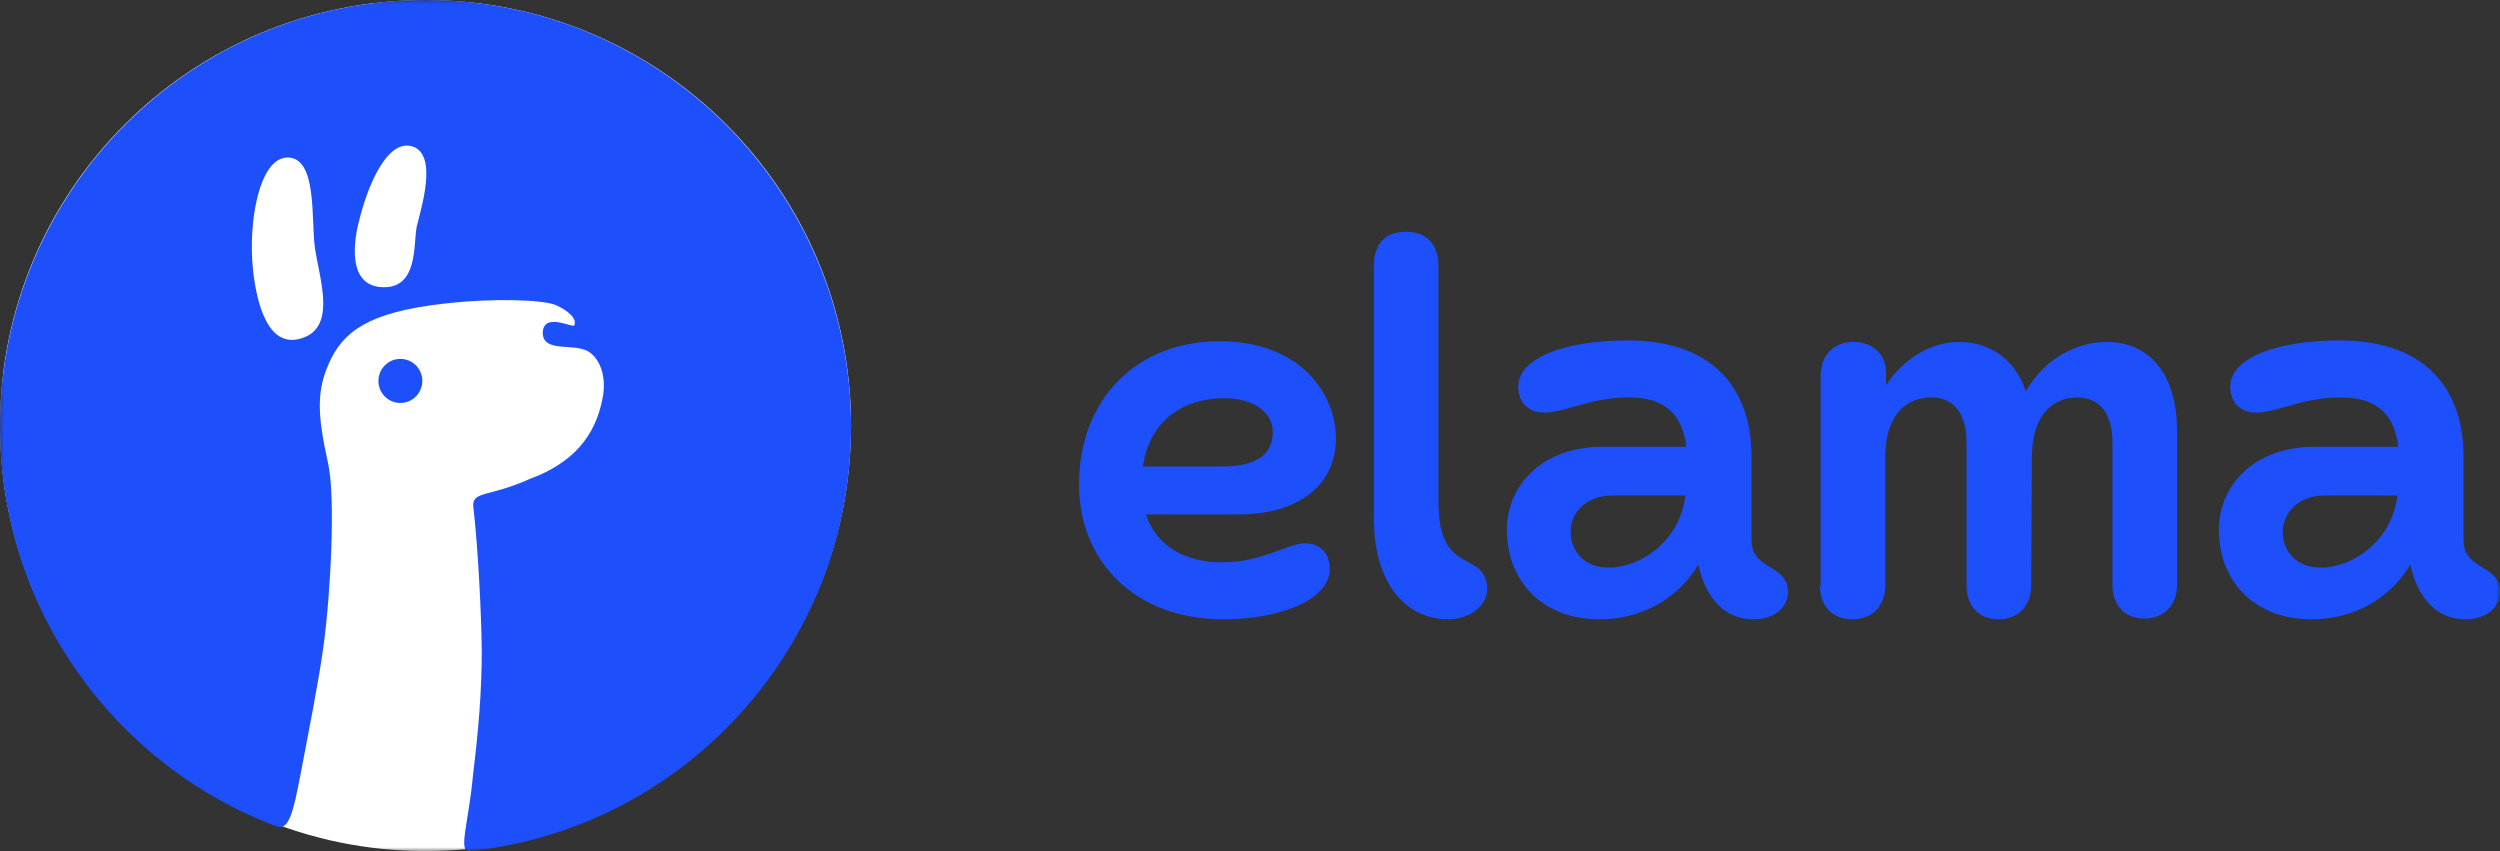 <?xml version="1.0" encoding="UTF-8"?> <svg xmlns="http://www.w3.org/2000/svg" width="329" height="112" viewBox="0 0 329 112" fill="none"><rect x="0" y="0" width="329" height="112" fill="#333333" stroke="none"/><g clip-path="url(#clip0_1189_421)"><mask id="mask0_1189_421" style="mask-type:luminance" maskUnits="userSpaceOnUse" x="0" y="0" width="329" height="112"><path d="M329 0H0V112H329V0Z" fill="white"></path></mask><g mask="url(#mask0_1189_421)"><path d="M180.8 35V68.3C180.8 76.5 184.8 81.5 190.6 81.5C193.9 81.5 196.5 79.1 195.5 76.2C194.4 72.8 189.3 75.1 189.3 66.1V35C189.3 32.2 187.8 30.5 185 30.5C182.2 30.5 180.8 32.2 180.8 35ZM142 63.8C142 73.7 149.2 81.5 161 81.5C168.5 81.5 175 78.9 175 74.9C175 72.7 173.6 71.5 171.8 71.5C169.4 71.5 166.2 74 160.8 74C156 74 152.2 71.9 150.8 67.7H163.1C170.1 67.7 175.8 64.4 175.8 57.7C175.8 51.6 170.9 44.9 160.5 44.9C149.7 44.9 142 52.4 142 63.8ZM150.4 61.4C151.3 55.2 155.9 52.4 161.1 52.4C165 52.4 167.5 54.3 167.5 56.8C167.5 59.8 165.4 61.4 160.7 61.4H150.4ZM198.3 69.7C198.3 76.4 202.9 81.5 210.5 81.5C215.8 81.5 220.7 79 223.5 74.3C224.2 77.6 226.2 81.5 230.8 81.5C233.4 81.5 235.3 80 235.3 77.9C235.3 74.2 230.5 75.1 230.5 71.1V60.1C230.5 50.7 225 44.8 214.2 44.8C205.9 44.8 199.8 47.1 199.8 50.9C199.8 53.1 201.3 54.3 203.2 54.3C206 54.3 209.2 52.3 214.4 52.3C218.6 52.3 221.4 54.1 221.9 58.8H210.6C202.8 58.9 198.3 64 198.3 69.7ZM206.7 70.1C206.6 67.7 208.5 65.2 212.3 65.2H221.8C221.1 71.2 215.9 74.7 211.7 74.7C208.8 74.7 206.8 72.9 206.7 70.1ZM239.5 77.1C239.5 79.6 241 81.5 243.8 81.5C246.5 81.5 248.1 79.6 248.1 77.1V60.2C248.1 54.3 251.1 52.3 254.2 52.3C257 52.3 258.8 54.3 258.8 58.3V77.1C258.8 79.6 260.3 81.5 263 81.5C265.7 81.5 267.3 79.6 267.3 77.1L267.4 60.2C267.4 54.3 270.4 52.3 273.4 52.3C276.2 52.3 278 54.3 278 58.2V77C278 79.5 279.5 81.4 282.2 81.4C284.9 81.4 286.5 79.5 286.5 77V56.8C286.5 49.2 282.9 45 277.2 45C273.1 45 268.9 47.4 266.6 51.5C265.2 47.3 261.9 45 257.8 45C254.1 45 250.5 47.2 248.2 50.7V49C248.2 46.9 246.7 45 243.9 45C241.2 45 239.6 46.9 239.6 49.4V77.1H239.5ZM292 69.7C292 76.4 296.6 81.5 304.2 81.5C309.5 81.5 314.4 79 317.2 74.3C317.9 77.6 319.9 81.5 324.5 81.5C327.1 81.5 329 80 329 77.9C329 74.2 324.2 75.1 324.2 71.1V60.1C324.2 50.7 318.7 44.8 307.9 44.8C299.6 44.8 293.5 47.1 293.5 50.9C293.5 53.1 295 54.3 296.9 54.3C299.7 54.3 302.9 52.3 308.1 52.3C312.3 52.3 315.1 54.1 315.6 58.8H304.3C296.5 58.9 292 64 292 69.7ZM300.4 70.1C300.4 67.7 302.2 65.2 306 65.2H315.5C314.8 71.2 309.6 74.7 305.4 74.7C302.5 74.7 300.5 72.9 300.4 70.1Z" fill="#1D4FFB"></path><path d="M56 112C86.928 112 112 86.928 112 56C112 25.072 86.928 0 56 0C25.072 0 0 25.072 0 56C0 86.928 25.072 112 56 112Z" fill="white"></path><path d="M52.69 53.03C51.09 53.03 49.8 51.73 49.8 50.13C49.8 48.53 51.09 47.23 52.69 47.23C54.29 47.23 55.58 48.53 55.58 50.13C55.57 51.73 54.28 53.03 52.69 53.03ZM112 56.15C112 85.18 89.96 109.11 61.76 112C60.25 112.12 61.68 108.22 62.25 101.98C62.99 95.88 63.4 90.97 63.4 85.6C63.34 80.35 62.88 71.7 62.28 66.63C62.12 64.61 64.43 65.41 69.66 63.05C75.12 61.06 78.45 57.59 79.36 52.06C79.85 49.05 78.63 46.6 76.91 46.02C74.78 45.27 71.19 46.32 71.44 43.52C71.82 41.17 75.37 43.18 75.57 42.82C75.99 41.94 74.72 40.84 73.14 40.15C71.57 39.47 65.26 39.18 58.4 39.96C48.45 41.09 45.12 43.65 43.27 47.85C41.73 51.35 41.68 54.3 43.18 60.99C44.17 65.47 43.52 78.12 42.57 85.02C41.91 89.84 40.75 95.57 39.6 101.64C38.55 107.22 37.96 109.2 36.51 108.79C15.21 100.86 0 80.27 0 56.15C0 25.17 25.1 0 56 0C86.9 0 112 25.17 112 56.15ZM41.43 32.51C40.94 28.8 41.76 20.67 37.81 20.73C34.11 20.8 32.62 29.24 33.3 35.56C33.76 39.74 35.25 46.44 40.19 44.33C44.25 42.6 41.92 36.25 41.43 32.51ZM54.2 19.25C50.72 18.28 48.2 25.19 47.31 28.84C46.61 31.37 45.49 37.8 50.54 37.8C55.09 37.8 54.37 32.01 54.85 29.81C55.3 27.78 57.78 20.25 54.2 19.25Z" fill="#1D4FFB"></path></g></g><defs><clipPath id="clip0_1189_421"><rect width="329" height="112" fill="white"></rect></clipPath></defs></svg> 